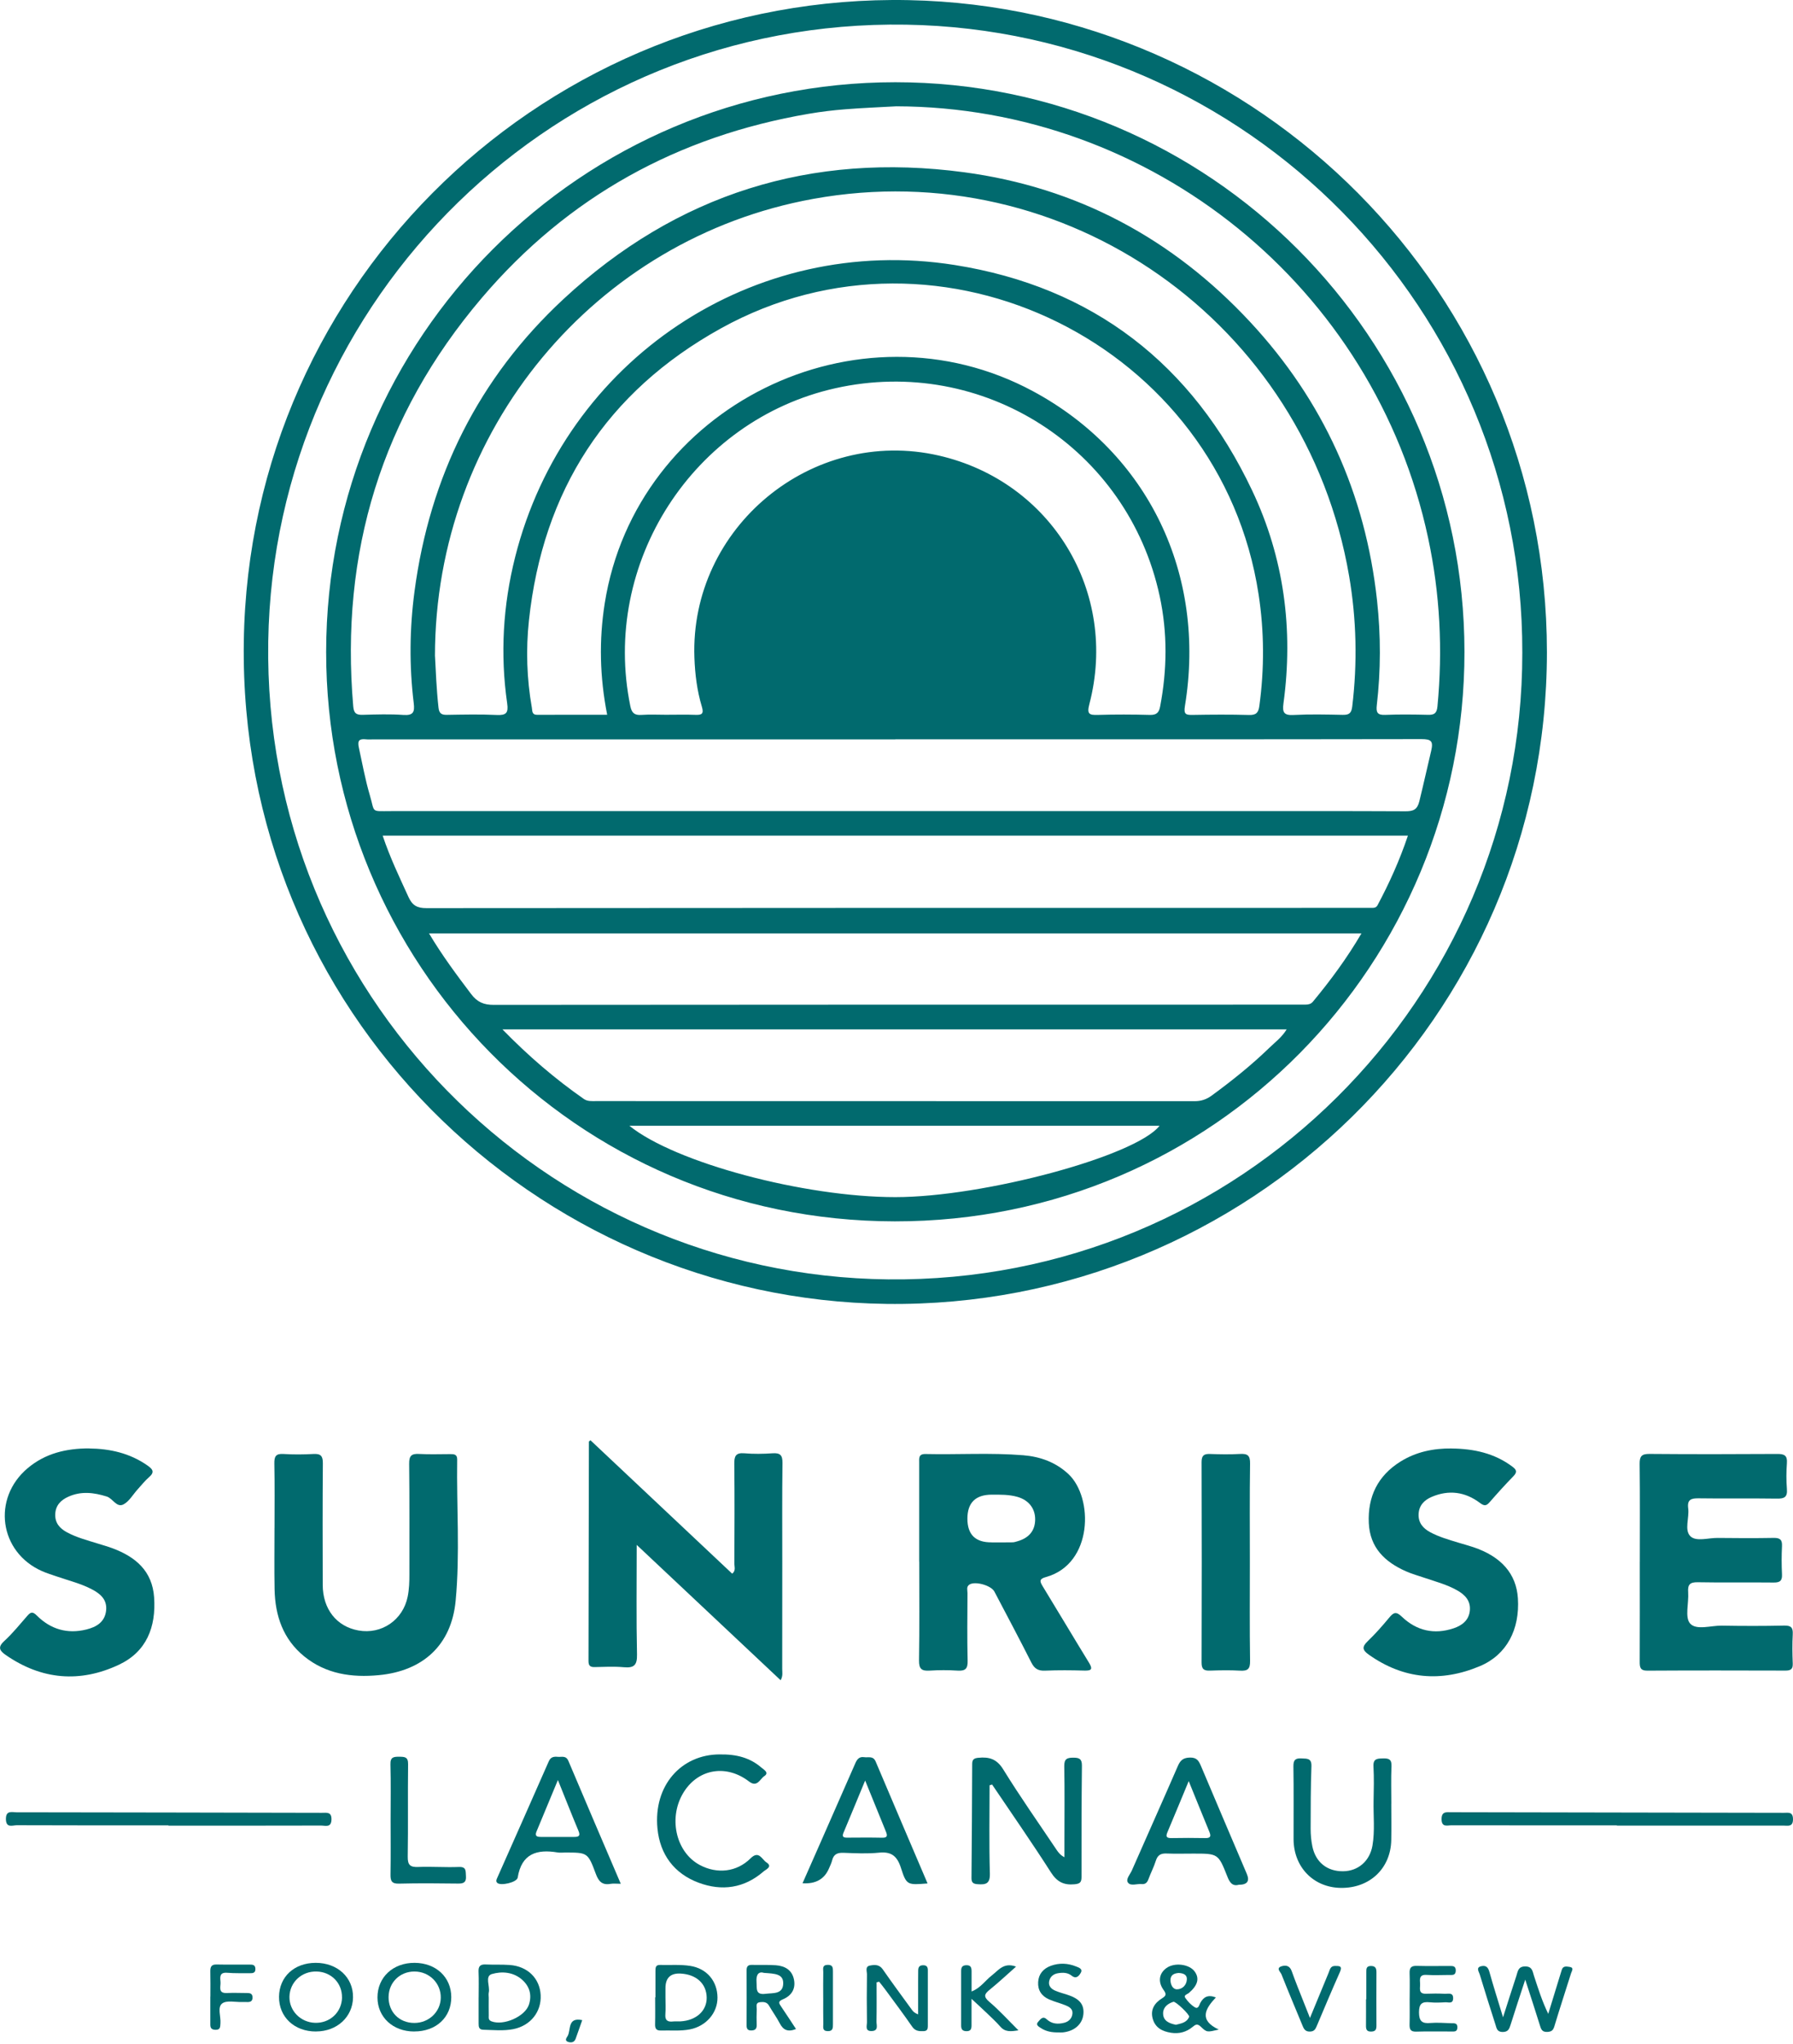 <?xml version="1.0" encoding="UTF-8"?>
<svg xmlns="http://www.w3.org/2000/svg" width="186" height="212" viewBox="0 0 186 212" fill="none">
  <g clip-path="url(#clip0_11044_3293)">
    <path d="M160.473 67.644C160.449 105.546 129.374 135.703 91.952 135.217C55.513 134.741 24.736 104.868 25.291 66.556C25.835 28.935 56.992 -0.739 94.284 0.014C130.357 0.743 160.459 30.195 160.473 67.644ZM157.919 67.682C158.001 32.112 129.357 3.14 93.996 2.558C57.742 1.962 28.392 30.955 27.827 66.518C27.252 102.913 56.437 132.29 92.13 132.673C128.597 133.063 157.95 103.529 157.919 67.686V67.682Z" fill="#016A6E"></path>
    <path d="M95.353 161.948C95.353 158.531 95.353 155.115 95.353 151.698C95.353 151.226 95.264 150.767 96.018 150.784C99.397 150.859 102.779 150.637 106.151 150.911C107.9 151.055 109.506 151.626 110.834 152.862C113.436 155.289 113.412 162.184 108.503 163.543C107.805 163.735 107.842 163.968 108.157 164.485C109.77 167.121 111.344 169.777 112.96 172.41C113.351 173.047 113.289 173.266 112.502 173.242C111.136 173.204 109.766 173.191 108.404 173.249C107.688 173.28 107.308 173.04 106.986 172.403C105.74 169.935 104.439 167.497 103.156 165.05C102.82 164.406 101.146 163.937 100.557 164.327C100.222 164.55 100.365 164.916 100.365 165.217C100.352 167.556 100.321 169.894 100.379 172.229C100.4 173.057 100.136 173.293 99.342 173.245C98.376 173.184 97.397 173.184 96.432 173.245C95.617 173.297 95.323 173.081 95.336 172.191C95.391 168.774 95.36 165.358 95.36 161.941L95.353 161.948ZM102.878 159.949C103.597 159.949 104.316 159.956 105.035 159.942C105.21 159.942 105.388 159.877 105.559 159.829C106.754 159.483 107.366 158.73 107.384 157.597C107.401 156.443 106.726 155.57 105.555 155.231C104.679 154.978 103.782 154.998 102.882 154.998C101.197 155.003 100.355 155.834 100.355 157.491C100.355 159.148 101.197 159.966 102.882 159.945L102.878 159.949Z" fill="#016A6E"></path>
    <path d="M66.05 160.198C66.05 164.237 65.999 167.904 66.081 171.567C66.109 172.71 65.746 172.988 64.695 172.892C63.695 172.803 62.682 172.858 61.679 172.878C61.217 172.888 61.049 172.721 61.049 172.255C61.069 164.672 61.076 157.086 61.09 149.503C61.09 149.482 61.134 149.462 61.251 149.355C66.143 153.957 71.045 158.571 75.955 163.193C76.352 162.878 76.18 162.491 76.18 162.169C76.194 158.719 76.211 155.268 76.174 151.817C76.163 151.016 76.314 150.629 77.225 150.708C78.187 150.79 79.169 150.776 80.135 150.708C80.932 150.653 81.182 150.896 81.172 151.721C81.127 155.134 81.151 158.551 81.151 161.967C81.151 165.672 81.151 169.372 81.144 173.077C81.144 173.419 81.237 173.782 80.98 174.244C76.054 169.612 71.165 165.014 66.047 160.204L66.05 160.198Z" fill="#016A6E"></path>
    <path d="M170.109 161.955C170.109 158.576 170.133 155.193 170.092 151.814C170.082 151.02 170.294 150.767 171.112 150.774C175.535 150.811 179.959 150.804 184.378 150.777C185.097 150.774 185.426 150.931 185.368 151.722C185.303 152.615 185.296 153.523 185.368 154.416C185.44 155.275 185.077 155.423 184.313 155.409C181.616 155.368 178.921 155.419 176.224 155.378C175.429 155.364 175.008 155.512 175.128 156.419C175.258 157.401 174.7 158.678 175.361 159.315C175.963 159.897 177.213 159.473 178.175 159.486C180.116 159.51 182.057 159.517 183.998 159.483C184.652 159.473 184.892 159.671 184.858 160.339C184.81 161.308 184.81 162.283 184.858 163.249C184.892 163.909 184.666 164.118 184.005 164.111C181.379 164.081 178.753 164.132 176.131 164.081C175.299 164.063 175.066 164.33 175.125 165.121C175.203 166.227 174.762 167.709 175.32 168.353C175.963 169.093 177.48 168.562 178.617 168.582C180.773 168.62 182.93 168.623 185.087 168.576C185.809 168.558 186.011 168.791 185.974 169.486C185.919 170.489 185.932 171.499 185.974 172.506C185.998 173.081 185.775 173.242 185.227 173.242C180.445 173.228 175.662 173.221 170.883 173.249C170.137 173.252 170.096 172.882 170.099 172.311C170.113 168.86 170.106 165.405 170.106 161.955H170.109Z" fill="#016A6E"></path>
    <path d="M28.477 158.452C28.477 156.223 28.504 153.995 28.46 151.77C28.446 151.051 28.6 150.729 29.394 150.78C30.432 150.845 31.479 150.838 32.52 150.78C33.27 150.739 33.499 150.986 33.492 151.746C33.458 155.95 33.468 160.154 33.479 164.358C33.485 166.867 34.916 168.675 37.183 169.082C39.586 169.517 41.804 167.993 42.291 165.576C42.448 164.799 42.472 164.008 42.469 163.218C42.462 159.407 42.489 155.6 42.445 151.79C42.434 150.962 42.694 150.732 43.482 150.777C44.557 150.838 45.635 150.794 46.714 150.794C47.094 150.794 47.433 150.808 47.426 151.345C47.357 156.23 47.724 161.133 47.268 165.994C46.837 170.585 43.893 173.283 39.288 173.717C36.502 173.981 33.818 173.608 31.555 171.766C29.36 169.979 28.538 167.545 28.484 164.81C28.443 162.69 28.477 160.568 28.474 158.449L28.477 158.452Z" fill="#016A6E"></path>
    <path d="M9.254 150.208C11.39 150.232 13.458 150.684 15.3 151.975C15.841 152.355 16.074 152.656 15.464 153.183C15.033 153.556 14.674 154.015 14.287 154.439C13.804 154.97 13.417 155.675 12.825 156.001C12.099 156.394 11.719 155.391 11.065 155.189C9.709 154.768 8.402 154.617 7.077 155.217C6.307 155.566 5.772 156.11 5.731 157.007C5.69 157.907 6.17 158.479 6.923 158.89C7.943 159.445 9.056 159.729 10.151 160.071C10.665 160.232 11.185 160.376 11.688 160.564C14.068 161.458 15.8 162.909 15.988 165.658C16.197 168.729 15.201 171.286 12.342 172.632C8.306 174.532 4.331 174.21 0.606 171.632C-0.01 171.204 -0.287 170.841 0.439 170.181C1.308 169.383 2.058 168.452 2.839 167.558C3.181 167.164 3.39 167.103 3.821 167.534C5.245 168.958 6.984 169.472 8.956 168.982C9.973 168.729 10.856 168.239 11.004 167.048C11.144 165.887 10.415 165.271 9.504 164.799C8.381 164.217 7.156 163.916 5.968 163.508C5.423 163.323 4.872 163.156 4.348 162.923C-0.082 160.958 -0.852 155.381 2.876 152.248C4.701 150.715 6.865 150.198 9.258 150.201L9.254 150.208Z" fill="#016A6E"></path>
    <path d="M150.605 150.212C152.878 150.239 155.018 150.691 156.887 152.091C157.329 152.42 157.411 152.656 156.997 153.084C156.144 153.957 155.326 154.864 154.525 155.785C154.166 156.196 153.953 156.179 153.498 155.836C151.982 154.703 150.294 154.474 148.524 155.227C147.743 155.559 147.202 156.12 147.161 157.004C147.117 157.89 147.596 158.476 148.356 158.887C149.28 159.386 150.28 159.667 151.276 159.972C151.79 160.129 152.314 160.266 152.824 160.437C155.744 161.417 157.298 163.204 157.462 165.751C157.668 168.962 156.312 171.605 153.522 172.779C149.51 174.47 145.614 174.159 141.985 171.584C141.307 171.105 141.283 170.769 141.879 170.198C142.68 169.427 143.419 168.589 144.128 167.733C144.58 167.188 144.844 167.099 145.426 167.657C146.946 169.109 148.77 169.537 150.797 168.856C151.708 168.548 152.406 167.99 152.481 166.966C152.553 165.99 151.971 165.377 151.163 164.922C150.123 164.333 148.976 164.029 147.856 163.649C147.178 163.416 146.48 163.228 145.826 162.937C143.656 161.968 142.112 160.499 141.995 157.942C141.872 155.193 142.93 153.043 145.265 151.577C146.891 150.557 148.709 150.184 150.619 150.208L150.605 150.212Z" fill="#016A6E"></path>
    <path d="M129.658 162.016C129.658 165.426 129.628 168.839 129.679 172.249C129.693 173.091 129.419 173.293 128.645 173.249C127.608 173.19 126.564 173.208 125.523 173.245C124.893 173.269 124.643 173.095 124.647 172.406C124.67 165.477 124.67 158.545 124.647 151.616C124.647 150.928 124.9 150.76 125.526 150.78C126.567 150.818 127.611 150.835 128.649 150.777C129.429 150.733 129.693 150.945 129.679 151.78C129.628 155.19 129.658 158.603 129.658 162.013V162.016Z" fill="#016A6E"></path>
    <path d="M102.655 185.146C102.655 188.192 102.597 191.239 102.686 194.279C102.717 195.354 102.265 195.457 101.426 195.395C100.988 195.365 100.776 195.252 100.779 194.772C100.814 190.822 100.838 186.868 100.851 182.917C100.851 182.448 101.057 182.325 101.498 182.284C102.607 182.177 103.398 182.4 104.069 183.485C105.822 186.327 107.75 189.059 109.608 191.832C109.797 192.112 110.009 192.383 110.42 192.598C110.42 192.04 110.42 191.482 110.42 190.924C110.42 188.336 110.451 185.748 110.403 183.16C110.389 182.393 110.697 182.273 111.348 182.273C111.967 182.273 112.241 182.407 112.234 183.105C112.193 186.95 112.186 190.794 112.193 194.642C112.193 195.19 112.043 195.347 111.474 195.402C110.358 195.508 109.656 195.159 109.023 194.173C107.055 191.092 104.963 188.09 102.916 185.057C102.827 185.084 102.741 185.111 102.652 185.139L102.655 185.146Z" fill="#016A6E"></path>
    <path d="M128.491 195.456C127.857 195.624 127.566 195.227 127.327 194.614C126.378 192.214 126.361 192.221 123.797 192.221C122.862 192.221 121.928 192.248 120.997 192.211C120.401 192.187 120.079 192.392 119.898 192.974C119.696 193.621 119.371 194.23 119.138 194.871C119.008 195.227 118.813 195.418 118.433 195.381C117.946 195.329 117.296 195.624 117.012 195.227C116.758 194.871 117.238 194.378 117.419 193.96C119.001 190.348 120.62 186.754 122.188 183.135C122.452 182.526 122.76 182.276 123.451 182.262C124.16 182.248 124.365 182.618 124.588 183.145C126.163 186.877 127.755 190.602 129.34 194.326C129.664 195.086 129.378 195.462 128.484 195.453L128.491 195.456ZM123.314 184.703C122.524 186.603 121.832 188.284 121.123 189.961C120.945 190.379 120.925 190.622 121.503 190.612C122.684 190.588 123.866 190.591 125.047 190.612C125.591 190.622 125.639 190.406 125.457 189.965C124.762 188.284 124.085 186.596 123.314 184.706V184.703Z" fill="#016A6E"></path>
    <path d="M64.392 195.35C63.916 195.35 63.625 195.309 63.347 195.357C62.481 195.514 62.101 195.12 61.807 194.319C60.982 192.097 60.941 192.111 58.606 192.111C58.356 192.111 58.096 192.145 57.853 192.104C55.693 191.738 54.101 192.224 53.704 194.71C53.625 195.209 51.923 195.596 51.581 195.254C51.393 195.066 51.537 194.843 51.615 194.662C53.385 190.66 55.169 186.668 56.925 182.659C57.137 182.173 57.473 182.152 57.877 182.187C58.274 182.221 58.715 182.026 58.962 182.608C60.732 186.798 62.526 190.975 64.395 195.346L64.392 195.35ZM57.877 184.586C57.076 186.517 56.364 188.232 55.651 189.944C55.45 190.434 55.741 190.492 56.117 190.492C57.267 190.492 58.418 190.485 59.568 190.492C60.027 190.492 60.232 190.396 60.01 189.865C59.308 188.191 58.647 186.5 57.873 184.586H57.877Z" fill="#016A6E"></path>
    <path d="M96.223 195.316C94.135 195.481 94.039 195.512 93.464 193.714C93.07 192.482 92.478 191.989 91.174 192.126C89.965 192.249 88.733 192.184 87.511 192.139C86.881 192.115 86.48 192.276 86.323 192.923C86.254 193.201 86.121 193.461 86.011 193.724C85.541 194.863 84.621 195.387 83.252 195.296C83.899 193.827 84.532 192.403 85.159 190.975C86.343 188.285 87.531 185.594 88.709 182.896C88.894 182.468 89.106 182.139 89.65 182.222C90.078 182.287 90.575 182.054 90.838 182.674C92.608 186.864 94.402 191.044 96.223 195.316ZM89.746 184.649C88.918 186.648 88.216 188.356 87.501 190.058C87.333 190.455 87.473 190.568 87.856 190.568C89.075 190.561 90.294 190.547 91.509 190.575C92.102 190.589 92.057 190.325 91.896 189.924C91.222 188.274 90.551 186.621 89.75 184.649H89.746Z" fill="#016A6E"></path>
    <path d="M144.328 187.044C144.328 188.3 144.349 189.56 144.325 190.817C144.267 193.764 142.089 195.818 139.094 195.777C136.259 195.74 134.202 193.627 134.191 190.728C134.184 188.211 134.215 185.695 134.174 183.179C134.164 182.491 134.397 182.313 135.037 182.35C135.609 182.381 136.074 182.323 136.043 183.172C135.965 185.325 135.965 187.482 135.961 189.639C135.961 190.245 136.016 190.861 136.136 191.457C136.471 193.121 137.68 194.076 139.34 194.052C140.891 194.031 142.099 193.001 142.377 191.378C142.637 189.848 142.459 188.294 142.49 186.75C142.514 185.565 142.545 184.374 142.479 183.193C142.432 182.374 142.863 182.364 143.465 182.35C144.075 182.333 144.379 182.443 144.349 183.162C144.29 184.452 144.332 185.75 144.332 187.044H144.328Z" fill="#016A6E"></path>
    <path d="M74.663 181.937C76.447 181.906 77.837 182.303 79.004 183.317C79.247 183.525 79.826 183.834 79.281 184.19C78.836 184.481 78.555 185.398 77.703 184.744C75.378 182.957 72.513 183.409 70.979 185.768C69.281 188.38 70.058 192.053 72.599 193.406C74.389 194.357 76.429 194.142 77.86 192.714C78.727 191.851 79.045 192.834 79.497 193.125C80.199 193.573 79.442 193.871 79.213 194.07C77.21 195.816 74.879 196.141 72.465 195.237C69.928 194.289 68.463 192.307 68.203 189.623C67.772 185.172 70.657 181.94 74.663 181.934V181.937Z" fill="#016A6E"></path>
    <path d="M167.735 189.293C162.018 189.293 156.301 189.296 150.587 189.286C150.145 189.286 149.546 189.529 149.543 188.646C149.543 187.824 150.056 187.93 150.549 187.93C162.052 187.947 173.555 187.971 185.061 187.992C185.51 187.992 185.989 187.865 185.999 188.635C186.013 189.491 185.458 189.317 184.989 189.317C179.238 189.32 173.487 189.317 167.732 189.317C167.732 189.306 167.732 189.296 167.732 189.286L167.735 189.293Z" fill="#016A6E"></path>
    <path d="M17.477 189.293C12.236 189.293 6.991 189.3 1.75 189.279C1.305 189.279 0.624 189.611 0.613 188.639C0.606 187.708 1.236 187.937 1.719 187.937C12.277 187.947 22.832 187.971 33.389 187.992C33.883 187.992 34.413 187.869 34.386 188.697C34.358 189.563 33.749 189.313 33.311 189.313C28.032 189.327 22.753 189.324 17.474 189.324C17.474 189.313 17.474 189.303 17.474 189.293H17.477Z" fill="#016A6E"></path>
    <path d="M40.52 188.671C40.52 186.767 40.554 184.86 40.503 182.96C40.482 182.211 40.838 182.17 41.413 182.176C41.968 182.183 42.345 182.176 42.334 182.947C42.293 186.144 42.348 189.342 42.297 192.539C42.283 193.416 42.56 193.642 43.392 193.607C44.789 193.553 46.196 193.662 47.593 193.607C48.408 193.573 48.295 194.039 48.336 194.549C48.384 195.186 48.117 195.336 47.528 195.329C45.48 195.302 43.433 195.285 41.386 195.336C40.626 195.357 40.499 195.042 40.51 194.388C40.541 192.484 40.52 190.581 40.52 188.678V188.671Z" fill="#016A6E"></path>
    <path d="M158.221 205.297C157.65 207.047 157.16 208.502 156.705 209.967C156.564 210.415 156.445 210.727 155.863 210.72C155.294 210.713 155.25 210.323 155.137 209.964C154.582 208.224 154.024 206.482 153.497 204.733C153.411 204.448 153.069 204.017 153.692 203.89C154.165 203.795 154.38 204.027 154.51 204.503C154.921 205.982 155.39 207.441 155.921 209.197C156.434 207.591 156.862 206.239 157.307 204.89C157.455 204.438 157.475 203.925 158.218 203.921C158.968 203.921 158.981 204.445 159.129 204.893C159.56 206.201 159.967 207.519 160.611 208.841C161.005 207.56 161.395 206.28 161.789 205C161.861 204.76 161.939 204.52 162.011 204.281C162.145 203.836 162.514 203.931 162.812 203.969C163.322 204.038 163.055 204.387 162.98 204.62C162.401 206.465 161.796 208.303 161.238 210.155C161.107 210.587 160.895 210.703 160.481 210.713C160.012 210.727 159.882 210.481 159.765 210.097C159.3 208.594 158.807 207.098 158.225 205.297H158.221Z" fill="#016A6E"></path>
    <path d="M126.135 207.133C125.039 208.294 124.324 209.489 126.432 210.468C125.238 210.745 125.203 210.783 124.574 210.177C124.207 209.824 124.022 209.941 123.707 210.201C123.071 210.728 122.317 210.93 121.489 210.803C120.575 210.663 119.829 210.283 119.572 209.318C119.322 208.376 119.788 207.702 120.541 207.233C120.982 206.955 121.023 206.801 120.702 206.356C120.089 205.507 120.25 204.631 121.003 204.09C121.842 203.484 123.379 203.676 123.937 204.456C124.45 205.172 124.248 205.887 123.334 206.671C123.166 206.812 122.756 206.89 122.961 207.188C123.221 207.565 123.564 207.928 123.954 208.161C124.324 208.383 124.406 207.9 124.519 207.695C124.868 207.075 125.32 206.825 126.135 207.137V207.133ZM121.985 209.972C122.509 209.835 123.112 209.763 123.358 209.146C123.44 208.941 121.951 207.514 121.722 207.589C121.147 207.774 120.654 208.143 120.657 208.787C120.661 209.578 121.287 209.831 121.985 209.972ZM122.276 204.6C121.828 204.634 121.424 204.782 121.421 205.333C121.421 205.792 121.65 206.295 122.092 206.295C122.65 206.295 123.098 205.86 123.122 205.251C123.143 204.758 122.728 204.624 122.276 204.6Z" fill="#016A6E"></path>
    <path d="M90.934 205.573C90.934 206.929 90.951 208.284 90.924 209.64C90.917 210.01 91.16 210.588 90.445 210.623C89.695 210.657 89.942 210.065 89.935 209.698C89.911 208.045 89.911 206.391 89.935 204.738C89.938 204.423 89.722 203.937 90.236 203.834C90.715 203.738 91.212 203.697 91.578 204.228C92.561 205.645 93.588 207.031 94.601 208.425C94.724 208.592 94.861 208.747 95.244 208.894C95.244 207.74 95.244 206.586 95.244 205.436C95.244 205.077 95.251 204.717 95.251 204.358C95.251 204.029 95.351 203.81 95.734 203.8C96.104 203.789 96.251 203.947 96.251 204.303C96.248 206.244 96.251 208.185 96.251 210.126C96.251 210.403 96.186 210.616 95.84 210.629C95.364 210.647 94.957 210.647 94.625 210.167C93.728 208.866 92.776 207.603 91.841 206.33C91.636 206.049 91.414 205.778 91.198 205.505C91.109 205.528 91.023 205.552 90.934 205.573Z" fill="#016A6E"></path>
    <path d="M42.962 210.67C40.76 210.666 39.162 209.184 39.158 207.144C39.151 205.045 40.774 203.535 43.02 203.549C45.228 203.563 46.803 205.035 46.813 207.092C46.827 209.198 45.238 210.673 42.962 210.666V210.67ZM40.309 207.058C40.285 208.64 41.404 209.783 42.986 209.783C44.485 209.783 45.697 208.636 45.724 207.181C45.755 205.675 44.547 204.456 43.006 204.449C41.5 204.439 40.333 205.569 40.312 207.058H40.309Z" fill="#016A6E"></path>
    <path d="M32.783 210.67C30.534 210.676 28.925 209.163 28.945 207.065C28.966 204.994 30.524 203.552 32.749 203.549C35.008 203.545 36.655 205.069 36.621 207.137C36.59 209.163 34.957 210.663 32.783 210.666V210.67ZM35.477 207.14C35.501 205.651 34.368 204.49 32.852 204.449C31.297 204.405 30.058 205.555 30.027 207.068C30 208.516 31.174 209.718 32.674 209.769C34.224 209.824 35.457 208.667 35.481 207.143L35.477 207.14Z" fill="#016A6E"></path>
    <path d="M67.994 207.12C67.994 206.223 67.994 205.323 67.994 204.426C67.994 204.09 67.98 203.755 68.469 203.768C69.51 203.796 70.568 203.707 71.588 203.864C73.338 204.131 74.416 205.46 74.43 207.144C74.443 208.736 73.255 210.116 71.575 210.448C70.578 210.643 69.568 210.537 68.565 210.567C68.096 210.581 67.942 210.379 67.956 209.924C67.98 208.989 67.963 208.055 67.963 207.123C67.973 207.123 67.987 207.123 67.997 207.123L67.994 207.12ZM69.034 207.141C69.034 207.716 69.072 208.294 69.024 208.866C68.969 209.51 69.246 209.698 69.832 209.629C70.082 209.602 70.335 209.633 70.585 209.619C72.225 209.53 73.331 208.524 73.31 207.147C73.286 205.71 72.239 204.748 70.602 204.662C69.557 204.607 69.034 205.109 69.034 206.168C69.034 206.494 69.034 206.815 69.034 207.141Z" fill="#016A6E"></path>
    <path d="M49.654 207.143C49.654 206.246 49.682 205.349 49.644 204.452C49.62 203.877 49.85 203.692 50.397 203.719C51.219 203.757 52.047 203.713 52.869 203.771C54.735 203.904 56.002 205.161 56.087 206.903C56.173 208.635 55.026 210.073 53.249 210.423C52.219 210.625 51.178 210.512 50.141 210.488C49.672 210.477 49.651 210.183 49.651 209.834C49.654 208.937 49.651 208.04 49.651 207.143H49.654ZM50.699 207.16C50.699 207.773 50.688 208.382 50.702 208.995C50.706 209.224 50.63 209.474 50.973 209.611C52.226 210.104 54.478 209.125 54.875 207.869C55.19 206.879 54.94 206.003 54.184 205.318C53.27 204.493 52.058 204.408 51.024 204.712C50.271 204.935 50.849 205.972 50.702 206.626C50.664 206.797 50.695 206.985 50.699 207.163V207.16Z" fill="#016A6E"></path>
    <path d="M82.571 210.414C81.718 210.75 81.246 210.51 80.89 209.825C80.561 209.192 80.133 208.61 79.777 207.99C79.555 207.607 79.219 207.59 78.853 207.627C78.336 207.682 78.517 208.096 78.504 208.377C78.476 208.915 78.48 209.452 78.497 209.99C78.51 210.411 78.319 210.558 77.918 210.561C77.521 210.561 77.449 210.346 77.449 210.013C77.456 208.113 77.46 206.213 77.449 204.317C77.449 203.896 77.614 203.752 78.017 203.762C78.839 203.786 79.668 203.738 80.489 203.8C81.414 203.872 82.16 204.279 82.362 205.275C82.564 206.268 82.088 206.97 81.212 207.333C80.664 207.559 80.811 207.754 81.037 208.089C81.54 208.829 82.026 209.579 82.574 210.411L82.571 210.414ZM79.267 204.594C78.73 204.42 78.411 204.721 78.48 205.56C78.531 206.196 78.332 206.902 79.411 206.761C80.185 206.662 81.181 206.823 81.246 205.755C81.311 204.656 80.332 204.676 79.267 204.591V204.594Z" fill="#016A6E"></path>
    <path d="M146.234 207.219C146.234 206.36 146.258 205.497 146.227 204.638C146.207 204.107 146.354 203.847 146.943 203.864C148.09 203.895 149.236 203.874 150.383 203.874C150.719 203.874 151.03 203.868 151.017 204.364C151.003 204.877 150.65 204.802 150.339 204.806C149.551 204.812 148.761 204.847 147.973 204.799C147.217 204.754 147.285 205.244 147.316 205.709C147.347 206.154 147.083 206.791 147.953 206.753C148.596 206.726 149.243 206.726 149.887 206.76C150.229 206.777 150.763 206.579 150.743 207.243C150.726 207.842 150.243 207.623 149.935 207.64C149.397 207.671 148.856 207.695 148.322 207.64C147.521 207.558 147.203 207.781 147.203 208.674C147.203 209.598 147.514 209.865 148.384 209.787C149.096 209.725 149.815 209.794 150.534 209.811C150.852 209.817 151.208 209.759 151.184 210.276C151.164 210.721 150.849 210.67 150.575 210.67C149.356 210.677 148.134 210.643 146.919 210.684C146.306 210.704 146.21 210.423 146.224 209.91C146.251 209.013 146.231 208.116 146.231 207.219H146.234Z" fill="#016A6E"></path>
    <path d="M100.783 207.285C100.783 208.397 100.78 209.212 100.783 210.03C100.783 210.4 100.705 210.643 100.253 210.636C99.818 210.629 99.705 210.417 99.705 210.034C99.712 208.168 99.709 206.302 99.705 204.433C99.705 204.074 99.763 203.817 100.219 203.796C100.749 203.772 100.79 204.08 100.787 204.478C100.78 205.121 100.787 205.765 100.787 206.521C101.725 206.155 102.214 205.374 102.896 204.847C103.587 204.313 104.128 203.471 105.402 203.94C104.464 204.769 103.601 205.58 102.687 206.319C102.129 206.771 101.975 207.038 102.632 207.596C103.663 208.466 104.57 209.479 105.648 210.547C104.851 210.677 104.272 210.739 103.772 210.167C103.348 209.681 102.872 209.243 102.406 208.794C101.944 208.349 101.472 207.922 100.787 207.285H100.783Z" fill="#016A6E"></path>
    <path d="M109.821 210.765C109.163 210.779 108.53 210.68 107.975 210.31C107.753 210.163 107.393 209.985 107.702 209.659C107.91 209.437 108.157 209.009 108.581 209.403C109.112 209.896 109.749 209.93 110.396 209.765C110.882 209.642 111.224 209.293 111.255 208.776C111.282 208.307 110.889 208.095 110.522 207.948C109.961 207.722 109.362 207.578 108.807 207.331C108.051 206.992 107.643 206.387 107.695 205.538C107.746 204.692 108.242 204.144 109.002 203.86C109.875 203.538 110.769 203.579 111.628 203.925C111.888 204.031 112.351 204.161 112.118 204.579C111.947 204.884 111.656 205.27 111.173 204.884C110.748 204.541 110.238 204.545 109.735 204.63C109.276 204.709 108.934 204.986 108.838 205.449C108.732 205.955 109.061 206.263 109.478 206.441C109.872 206.609 110.29 206.719 110.697 206.849C111.981 207.256 112.481 207.855 112.388 208.865C112.292 209.902 111.464 210.642 110.249 210.765C110.108 210.779 109.961 210.765 109.817 210.765H109.821Z" fill="#016A6E"></path>
    <path d="M135.888 209.273C136.604 207.544 137.21 206.065 137.822 204.59C137.956 204.271 137.997 203.874 138.486 203.871C138.938 203.871 139.288 203.86 138.997 204.507C138.168 206.37 137.377 208.249 136.586 210.125C136.453 210.444 136.313 210.663 135.905 210.676C135.45 210.694 135.282 210.461 135.135 210.098C134.402 208.311 133.642 206.534 132.934 204.737C132.838 204.497 132.317 204.086 132.978 203.895C133.41 203.768 133.8 203.857 133.995 204.401C134.389 205.514 134.841 206.606 135.272 207.705C135.44 208.136 135.614 208.568 135.892 209.266L135.888 209.273Z" fill="#016A6E"></path>
    <path d="M21.824 207.042C21.824 206.179 21.838 205.316 21.817 204.454C21.807 203.985 21.913 203.711 22.461 203.721C23.611 203.745 24.761 203.728 25.912 203.731C26.209 203.731 26.483 203.748 26.494 204.173C26.504 204.597 26.24 204.628 25.932 204.625C25.141 204.615 24.347 204.645 23.563 204.58C22.721 204.515 22.841 205.073 22.875 205.559C22.906 206.025 22.587 206.723 23.539 206.679C24.22 206.648 24.905 206.675 25.586 206.679C25.888 206.679 26.175 206.693 26.196 207.103C26.216 207.566 25.936 207.634 25.569 207.613C25.425 207.607 25.282 207.61 25.138 207.613C24.426 207.637 23.522 207.408 23.049 207.761C22.529 208.151 22.919 209.103 22.868 209.808C22.841 210.188 22.875 210.52 22.317 210.493C21.759 210.465 21.82 210.092 21.817 209.739C21.817 208.842 21.817 207.942 21.817 207.045L21.824 207.042Z" fill="#016A6E"></path>
    <path d="M85.397 207.192C85.397 206.298 85.386 205.405 85.403 204.515C85.41 204.196 85.256 203.772 85.862 203.758C86.406 203.748 86.406 204.076 86.406 204.453C86.406 206.274 86.406 208.096 86.406 209.917C86.406 210.287 86.413 210.643 85.869 210.632C85.273 210.622 85.414 210.194 85.407 209.869C85.39 208.975 85.4 208.085 85.4 207.192H85.397Z" fill="#016A6E"></path>
    <path d="M141.738 207.322C141.738 206.391 141.738 205.457 141.738 204.525C141.738 204.19 141.721 203.878 142.214 203.875C142.72 203.875 142.789 204.152 142.786 204.563C142.775 206.391 142.779 208.223 142.786 210.051C142.786 210.414 142.731 210.657 142.272 210.677C141.741 210.701 141.697 210.414 141.704 210.013C141.714 209.116 141.707 208.219 141.707 207.322C141.717 207.322 141.731 207.322 141.741 207.322H141.738Z" fill="#016A6E"></path>
    <path d="M60.401 209.488C60.158 210.169 59.942 210.803 59.713 211.429C59.569 211.816 59.237 211.85 58.922 211.744C58.521 211.607 58.799 211.285 58.884 211.138C59.247 210.505 58.84 209.159 60.404 209.491L60.401 209.488Z" fill="#016A6E"></path>
    <path d="M92.875 8.527C125.459 8.527 151.895 34.984 151.919 67.589C151.943 99.759 126.086 126.695 92.824 126.657C59.554 126.62 33.81 99.691 33.834 67.592C33.858 34.97 60.287 8.531 92.875 8.527ZM92.926 11.027C91.17 11.126 89.41 11.194 87.658 11.335C86.405 11.434 85.155 11.585 83.916 11.797C70.332 14.114 58.921 20.386 49.986 30.886C39.596 43.097 35.265 57.301 36.645 73.265C36.71 74.004 36.994 74.145 37.644 74.128C39.044 74.09 40.455 74.042 41.848 74.141C42.882 74.213 43.029 73.83 42.92 72.923C42.447 69.051 42.489 65.168 43.002 61.31C44.587 49.407 49.637 39.205 58.442 31.026C70.188 20.116 84.166 15.744 100.016 17.863C111.718 19.428 121.635 24.731 129.681 33.382C137.264 41.533 141.646 51.194 142.851 62.279C143.244 65.901 143.244 69.523 142.823 73.142C142.738 73.871 142.885 74.169 143.693 74.135C145.165 74.073 146.64 74.094 148.116 74.128C148.763 74.145 149.044 74.001 149.116 73.265C149.677 67.39 149.383 61.564 148.15 55.795C142.597 29.784 119.492 11.081 92.933 11.023L92.926 11.027ZM45.125 68.044C45.203 69.503 45.275 71.437 45.487 73.368C45.556 73.987 45.792 74.141 46.364 74.131C48.089 74.104 49.818 74.063 51.54 74.145C52.512 74.189 52.752 73.929 52.615 72.96C51.879 67.849 52.177 62.782 53.437 57.777C58.589 37.319 78.185 24.179 99.03 27.48C113.388 29.753 123.683 37.76 129.893 50.865C133.203 57.849 134.186 65.278 133.142 72.943C133.012 73.888 133.193 74.2 134.2 74.145C135.884 74.056 137.579 74.097 139.266 74.131C139.913 74.145 140.187 74.004 140.276 73.272C140.821 68.743 140.721 64.227 139.954 59.739C135.449 33.416 110.513 15.884 84.354 20.626C61.739 24.724 45.125 44.597 45.121 68.041L45.125 68.044ZM62.985 74.117C62.215 70.201 62.126 66.394 62.735 62.553C65.973 42.153 88.989 30.766 107.185 40.585C119.099 47.011 125.165 59.554 122.919 73.221C122.775 74.1 123.039 74.148 123.741 74.138C125.682 74.104 127.623 74.09 129.564 74.145C130.3 74.165 130.543 73.922 130.639 73.217C131.166 69.349 131.153 65.494 130.56 61.629C126.617 35.819 97.606 21.413 74.785 34.053C62.913 40.629 56.309 50.865 54.868 64.361C54.549 67.359 54.645 70.393 55.172 73.385C55.231 73.72 55.162 74.128 55.717 74.128C58.117 74.117 60.52 74.124 62.988 74.124L62.985 74.117ZM92.882 76.675H38.747C38.497 76.675 38.24 76.699 37.993 76.671C37.322 76.599 37.049 76.736 37.227 77.534C37.59 79.181 37.884 80.841 38.363 82.46C38.914 84.326 38.418 84.114 40.565 84.114C69.212 84.117 97.863 84.114 126.51 84.114C132.943 84.114 139.379 84.1 145.812 84.131C146.616 84.135 147.024 83.956 147.236 83.104C147.664 81.362 148.051 79.612 148.465 77.866C148.708 76.843 148.458 76.647 147.448 76.647C129.26 76.678 111.071 76.668 92.882 76.668V76.675ZM39.698 86.661C40.462 88.948 41.444 90.978 42.379 93.029C42.776 93.898 43.276 94.179 44.248 94.175C76.668 94.145 109.088 94.148 141.509 94.148C141.796 94.148 142.084 94.145 142.371 94.148C142.601 94.148 142.782 94.097 142.902 93.871C144.131 91.567 145.199 89.198 146.052 86.658H39.698V86.661ZM141.235 96.794H44.505C45.864 99.078 47.36 101.084 48.873 103.083C49.503 103.919 50.181 104.21 51.222 104.206C79.003 104.179 106.785 104.182 134.566 104.182C134.853 104.182 135.141 104.182 135.429 104.179C135.723 104.179 135.993 104.124 136.199 103.874C138.027 101.666 139.728 99.369 141.235 96.791V96.794ZM69.226 74.121C70.195 74.121 71.167 74.093 72.136 74.131C72.793 74.155 73.036 74.039 72.81 73.289C72.31 71.635 72.098 69.927 72.036 68.191C71.557 54.706 84.234 44.224 97.394 47.243C109.078 49.924 116.052 61.413 113.002 73.036C112.734 74.052 112.995 74.165 113.888 74.138C115.682 74.083 117.483 74.09 119.28 74.138C119.958 74.155 120.225 73.915 120.345 73.282C121.077 69.462 121.122 65.638 120.304 61.831C117.01 46.48 101.944 36.836 86.648 40.263C71.889 43.57 62.338 58.4 65.391 73.238C65.535 73.936 65.823 74.186 66.531 74.138C67.425 74.076 68.329 74.124 69.226 74.124V74.121ZM52.119 106.746C54.844 109.537 57.586 111.885 60.564 113.963C60.948 114.23 61.383 114.186 61.814 114.186C82.516 114.186 103.221 114.186 123.922 114.196C124.607 114.196 125.158 114.008 125.706 113.607C127.798 112.077 129.814 110.464 131.676 108.66C132.276 108.078 132.967 107.575 133.474 106.75H52.119V106.746ZM65.289 116.743C70.058 120.598 83.457 124.144 92.878 124.144C102.033 124.144 117.825 119.896 120.287 116.743H65.289Z" fill="#016A6E"></path>
  </g>
  <defs>
    <clipPath id="clip0_11044_3293">
      <rect width="186" height="211.796" fill="white"></rect>
    </clipPath>
  </defs>
</svg>
